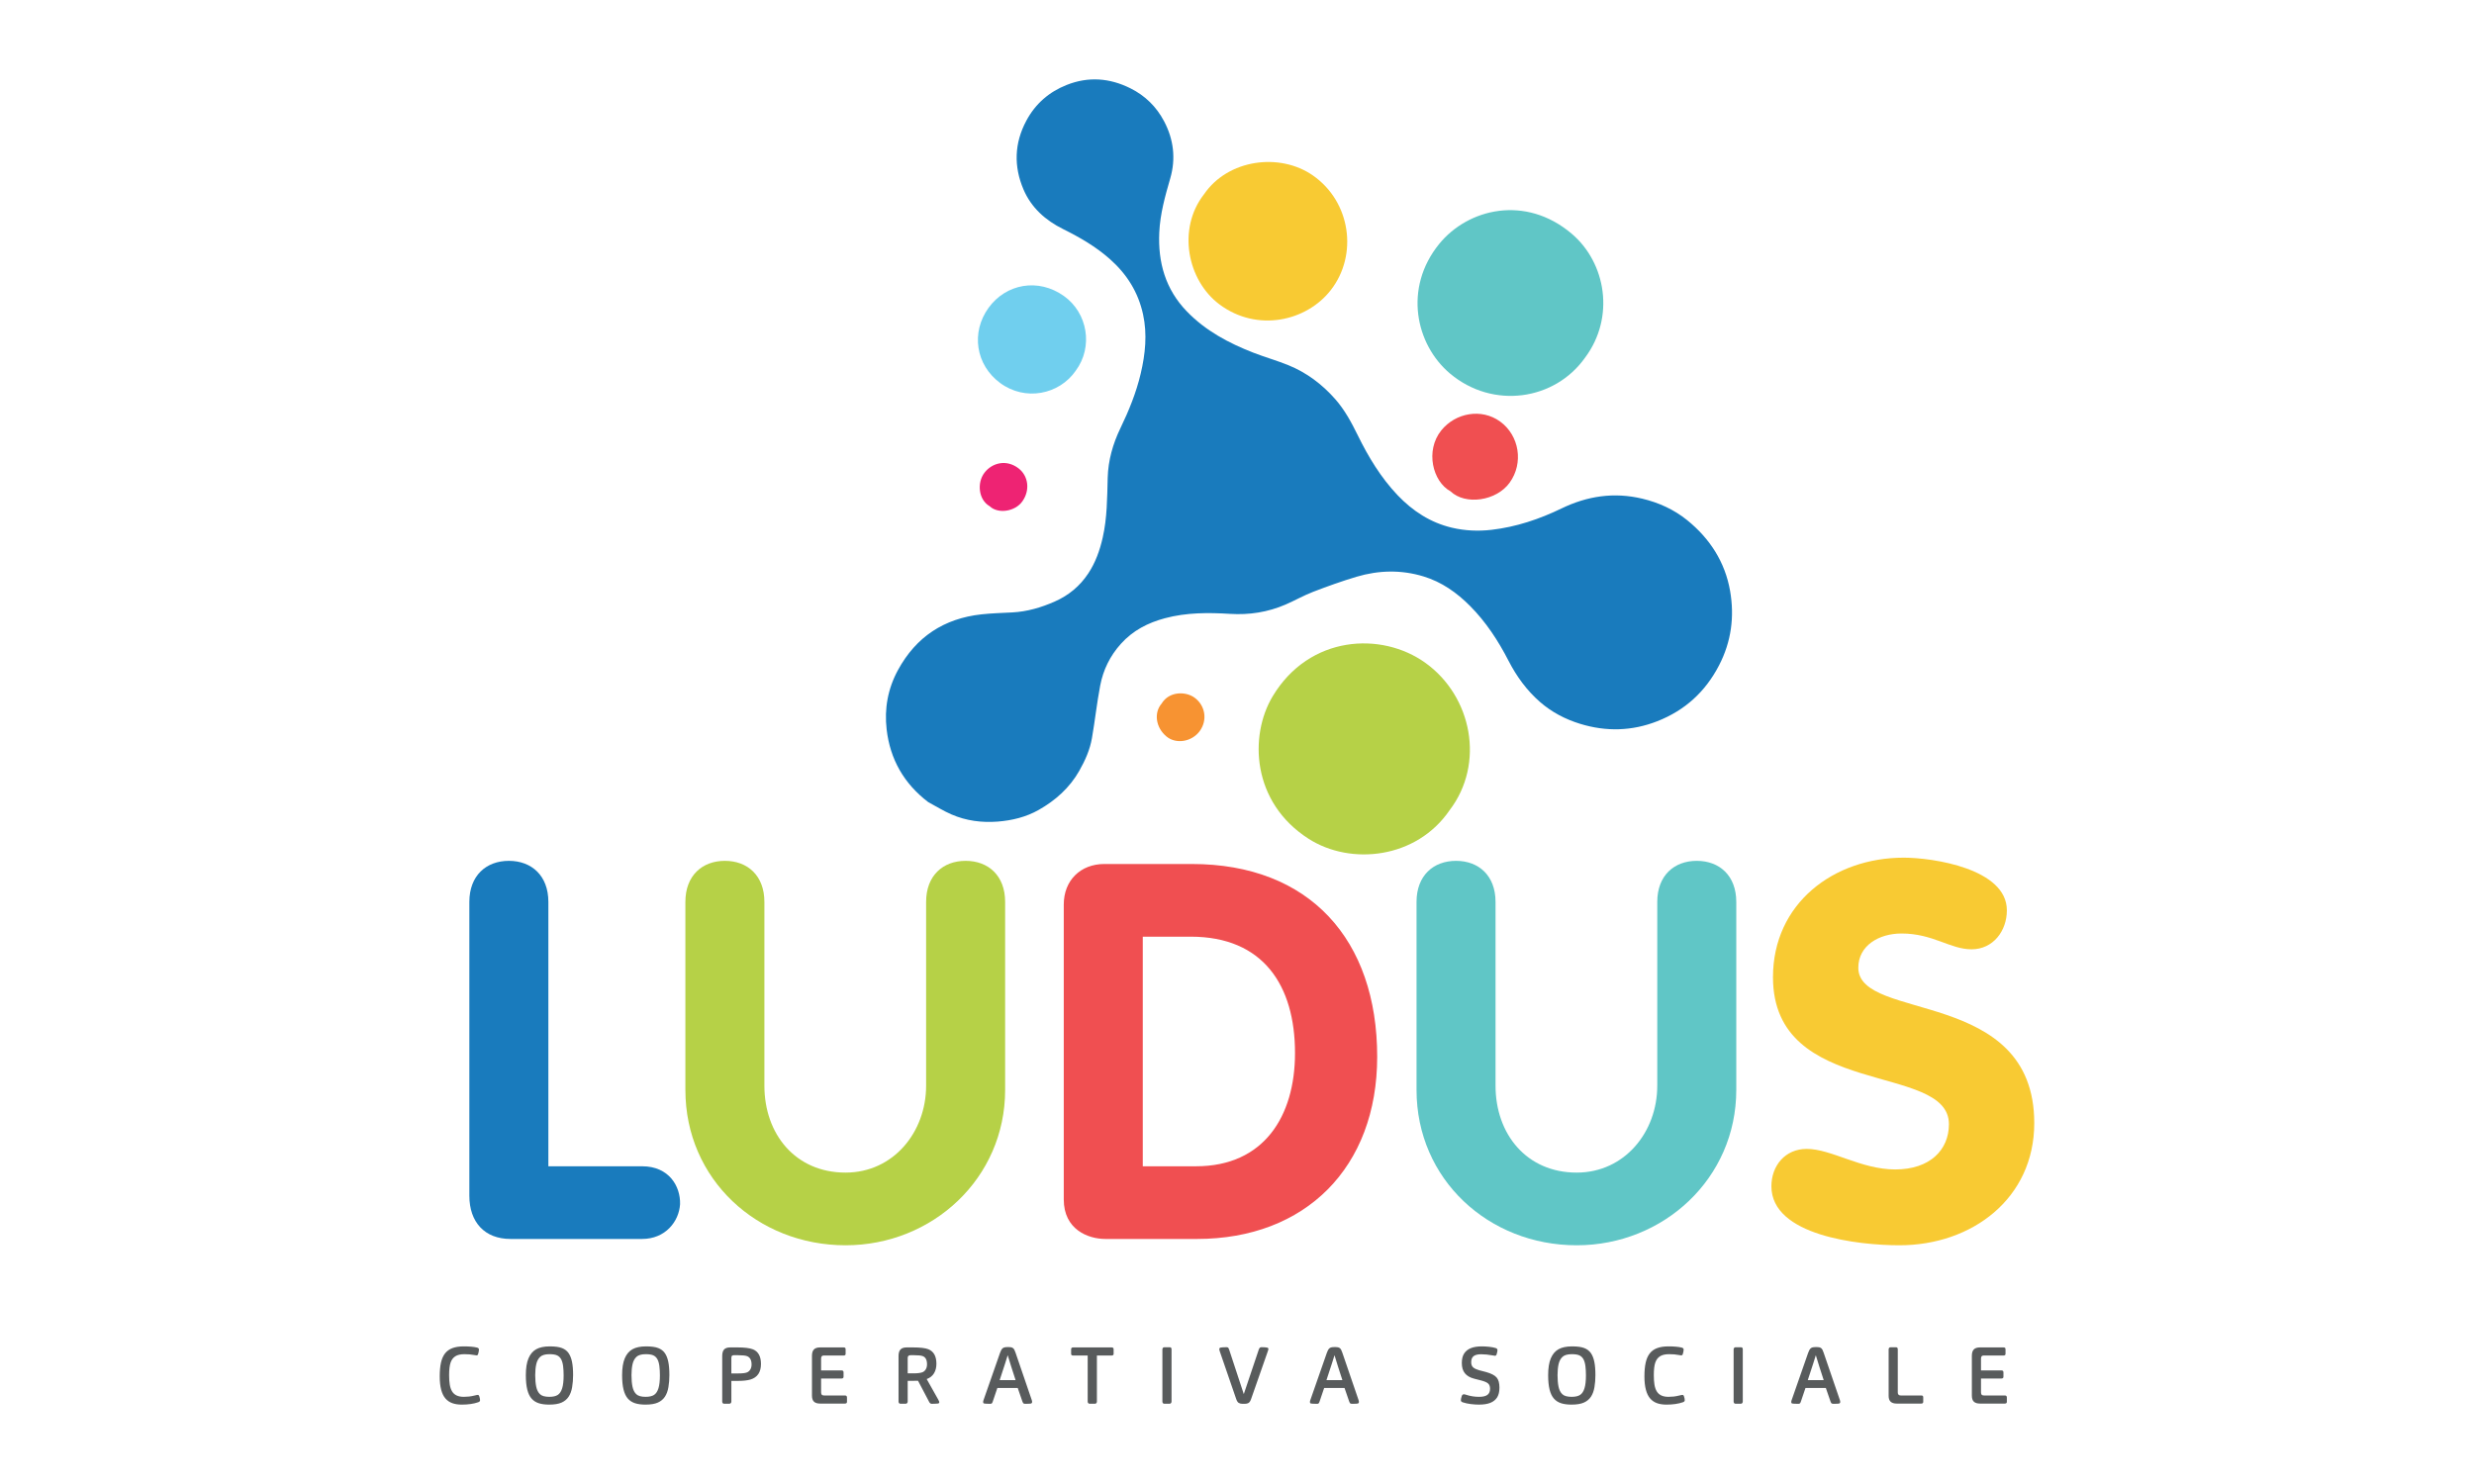 <?xml version="1.0" encoding="UTF-8" standalone="no"?><!DOCTYPE svg PUBLIC "-//W3C//DTD SVG 1.1//EN" "http://www.w3.org/Graphics/SVG/1.1/DTD/svg11.dtd"><svg width="100%" height="100%" viewBox="0 0 250 150" version="1.1" xmlns="http://www.w3.org/2000/svg" xmlns:xlink="http://www.w3.org/1999/xlink" xml:space="preserve" xmlns:serif="http://www.serif.com/" style="fill-rule:evenodd;clip-rule:evenodd;stroke-linejoin:round;stroke-miterlimit:2;"><g><path id="Payoff" d="M45.384,139c0,0.37 0.022,0.688 0.065,0.953c0.043,0.266 0.119,0.491 0.229,0.676c0.11,0.185 0.262,0.324 0.458,0.418c0.196,0.094 0.441,0.141 0.736,0.141c0.182,-0 0.358,-0.01 0.527,-0.029c0.168,-0.018 0.373,-0.057 0.615,-0.116c0.112,-0.032 0.201,-0.048 0.265,-0.048c0.07,-0 0.118,0.037 0.145,0.112c0.059,0.166 0.088,0.308 0.088,0.426c0,0.091 -0.061,0.158 -0.185,0.201c-0.461,0.161 -1.016,0.241 -1.664,0.241c-0.359,0 -0.676,-0.048 -0.949,-0.144c-0.273,-0.097 -0.505,-0.254 -0.696,-0.471c-0.19,-0.217 -0.335,-0.512 -0.434,-0.884c-0.099,-0.373 -0.148,-0.824 -0.148,-1.355c-0,-0.536 0.041,-0.994 0.124,-1.375c0.083,-0.38 0.219,-0.693 0.406,-0.937c0.188,-0.244 0.437,-0.424 0.748,-0.542c0.311,-0.118 0.694,-0.177 1.15,-0.177c0.568,-0 1.013,0.04 1.335,0.12c0.134,0.033 0.201,0.1 0.201,0.201c-0,0.049 -0.01,0.126 -0.029,0.234c-0.018,0.107 -0.041,0.193 -0.068,0.257c-0.005,0.011 -0.019,0.029 -0.04,0.056c-0.022,0.027 -0.059,0.04 -0.113,0.04c-0.053,0 -0.142,-0.013 -0.265,-0.04c-0.252,-0.053 -0.571,-0.08 -0.957,-0.08c-0.386,-0 -0.69,0.069 -0.912,0.209c-0.223,0.139 -0.384,0.354 -0.483,0.643c-0.099,0.29 -0.149,0.713 -0.149,1.27Zm104.802,-0.313c0.509,0.145 0.859,0.327 1.049,0.547c0.191,0.219 0.286,0.56 0.286,1.021c-0,0.413 -0.078,0.742 -0.233,0.989c-0.156,0.246 -0.384,0.43 -0.684,0.551c-0.3,0.12 -0.686,0.18 -1.158,0.18c-0.257,0 -0.534,-0.018 -0.832,-0.056c-0.297,-0.037 -0.567,-0.096 -0.808,-0.177c-0.123,-0.043 -0.185,-0.112 -0.185,-0.209c0,-0.091 0.03,-0.23 0.089,-0.418c0.037,-0.123 0.112,-0.185 0.225,-0.185c0.048,0 0.136,0.022 0.265,0.065c0.397,0.128 0.818,0.193 1.262,0.193c0.392,-0 0.675,-0.067 0.849,-0.202c0.174,-0.134 0.261,-0.34 0.261,-0.619c0,-0.235 -0.066,-0.411 -0.197,-0.526c-0.131,-0.116 -0.36,-0.216 -0.687,-0.302l-0.724,-0.185c-0.418,-0.107 -0.73,-0.289 -0.937,-0.547c-0.206,-0.257 -0.309,-0.6 -0.309,-1.029c-0,-0.402 0.077,-0.723 0.233,-0.965c0.155,-0.241 0.379,-0.422 0.671,-0.542c0.292,-0.121 0.664,-0.181 1.114,-0.181c0.22,-0 0.462,0.013 0.727,0.04c0.266,0.027 0.492,0.07 0.68,0.129c0.118,0.037 0.177,0.109 0.177,0.217c-0,0.091 -0.027,0.225 -0.081,0.402c-0.026,0.107 -0.085,0.161 -0.176,0.161c-0.049,-0 -0.134,-0.014 -0.258,-0.041c-0.407,-0.075 -0.785,-0.112 -1.134,-0.112c-0.337,-0 -0.589,0.061 -0.755,0.185c-0.167,0.123 -0.25,0.329 -0.25,0.619c0,0.241 0.071,0.419 0.213,0.535c0.143,0.115 0.342,0.207 0.6,0.277l0.707,0.185Zm16.934,0.313c-0,0.37 0.021,0.688 0.064,0.953c0.043,0.266 0.119,0.491 0.229,0.676c0.11,0.185 0.263,0.324 0.458,0.418c0.196,0.094 0.441,0.141 0.736,0.141c0.182,-0 0.358,-0.01 0.527,-0.029c0.169,-0.018 0.374,-0.057 0.615,-0.116c0.113,-0.032 0.201,-0.048 0.265,-0.048c0.07,-0 0.118,0.037 0.145,0.112c0.059,0.166 0.088,0.308 0.088,0.426c0,0.091 -0.061,0.158 -0.184,0.201c-0.461,0.161 -1.016,0.241 -1.665,0.241c-0.359,0 -0.675,-0.048 -0.949,-0.144c-0.273,-0.097 -0.505,-0.254 -0.695,-0.471c-0.19,-0.217 -0.335,-0.512 -0.434,-0.884c-0.1,-0.373 -0.149,-0.824 -0.149,-1.355c-0,-0.536 0.041,-0.994 0.125,-1.375c0.083,-0.38 0.218,-0.693 0.406,-0.937c0.187,-0.244 0.436,-0.424 0.747,-0.542c0.311,-0.118 0.695,-0.177 1.15,-0.177c0.568,-0 1.013,0.04 1.335,0.12c0.134,0.033 0.201,0.1 0.201,0.201c-0,0.049 -0.009,0.126 -0.028,0.234c-0.019,0.107 -0.042,0.193 -0.069,0.257c-0.005,0.011 -0.018,0.029 -0.04,0.056c-0.021,0.027 -0.059,0.04 -0.112,0.04c-0.054,0 -0.142,-0.013 -0.266,-0.04c-0.252,-0.053 -0.571,-0.08 -0.957,-0.08c-0.385,-0 -0.69,0.069 -0.912,0.209c-0.223,0.139 -0.383,0.354 -0.483,0.643c-0.099,0.29 -0.148,0.713 -0.148,1.27Zm-5.902,-0.008c-0,0.429 -0.032,0.835 -0.097,1.219c-0.064,0.383 -0.182,0.704 -0.353,0.964c-0.172,0.26 -0.41,0.459 -0.716,0.595c-0.306,0.137 -0.724,0.205 -1.254,0.205c-0.408,0 -0.758,-0.046 -1.05,-0.14c-0.292,-0.094 -0.534,-0.251 -0.727,-0.471c-0.193,-0.219 -0.338,-0.524 -0.435,-0.912c-0.096,-0.389 -0.144,-0.873 -0.144,-1.452c-0,-0.712 0.089,-1.281 0.269,-1.704c0.18,-0.424 0.441,-0.731 0.784,-0.921c0.343,-0.19 0.799,-0.285 1.367,-0.285c0.531,-0 0.941,0.056 1.23,0.169c0.29,0.112 0.513,0.284 0.672,0.514c0.158,0.231 0.273,0.524 0.345,0.881c0.073,0.356 0.109,0.802 0.109,1.338Zm-103.306,0c-0,0.429 -0.033,0.835 -0.097,1.219c-0.064,0.383 -0.182,0.704 -0.354,0.964c-0.171,0.26 -0.41,0.459 -0.715,0.595c-0.306,0.137 -0.724,0.205 -1.255,0.205c-0.407,0 -0.757,-0.046 -1.049,-0.14c-0.292,-0.094 -0.535,-0.251 -0.728,-0.471c-0.193,-0.219 -0.337,-0.524 -0.434,-0.912c-0.096,-0.389 -0.144,-0.873 -0.144,-1.452c-0,-0.712 0.089,-1.281 0.269,-1.704c0.179,-0.424 0.441,-0.731 0.784,-0.921c0.343,-0.19 0.799,-0.285 1.367,-0.285c0.53,-0 0.941,0.056 1.23,0.169c0.289,0.112 0.513,0.284 0.671,0.514c0.158,0.231 0.274,0.524 0.346,0.881c0.072,0.356 0.109,0.802 0.109,1.338Zm9.729,0c-0,0.429 -0.032,0.835 -0.097,1.219c-0.064,0.383 -0.182,0.704 -0.353,0.964c-0.172,0.26 -0.411,0.459 -0.716,0.595c-0.306,0.137 -0.724,0.205 -1.254,0.205c-0.408,0 -0.758,-0.046 -1.05,-0.14c-0.292,-0.094 -0.534,-0.251 -0.727,-0.471c-0.193,-0.219 -0.338,-0.524 -0.435,-0.912c-0.096,-0.389 -0.144,-0.873 -0.144,-1.452c-0,-0.712 0.089,-1.281 0.269,-1.704c0.18,-0.424 0.441,-0.731 0.784,-0.921c0.343,-0.19 0.799,-0.285 1.367,-0.285c0.531,-0 0.941,0.056 1.23,0.169c0.29,0.112 0.513,0.284 0.672,0.514c0.158,0.231 0.273,0.524 0.345,0.881c0.073,0.356 0.109,0.802 0.109,1.338Zm58.045,1.922c0.107,-0.348 0.611,-1.847 1.512,-4.495c0.053,-0.166 0.139,-0.249 0.257,-0.249c0.279,0 0.483,0.016 0.611,0.048c0.07,0.016 0.105,0.062 0.105,0.137c-0,0.048 -0.022,0.131 -0.065,0.249l-1.688,4.825c-0.07,0.193 -0.154,0.319 -0.253,0.378c-0.1,0.059 -0.221,0.088 -0.366,0.088l-0.249,0c-0.145,0 -0.27,-0.031 -0.374,-0.092c-0.105,-0.062 -0.192,-0.197 -0.262,-0.406l-1.648,-4.785c-0.038,-0.112 -0.056,-0.195 -0.056,-0.249c-0,-0.07 0.032,-0.118 0.096,-0.145c0.027,-0.01 0.105,-0.021 0.233,-0.032c0.129,-0.01 0.268,-0.016 0.419,-0.016c0.037,0 0.077,0.01 0.12,0.028c0.043,0.019 0.086,0.093 0.129,0.221c0.804,2.413 1.297,3.911 1.479,4.495Zm56.759,-0.619l-0.458,1.351c-0.027,0.091 -0.058,0.155 -0.093,0.193c-0.034,0.037 -0.084,0.056 -0.148,0.056c-0.349,0 -0.563,-0.011 -0.644,-0.032c-0.064,-0.022 -0.096,-0.07 -0.096,-0.145c-0,-0.069 0.019,-0.15 0.056,-0.241l1.648,-4.72c0.076,-0.22 0.16,-0.374 0.254,-0.462c0.094,-0.089 0.25,-0.133 0.47,-0.133l0.201,0c0.156,0 0.274,0.026 0.354,0.076c0.08,0.051 0.141,0.121 0.181,0.21c0.04,0.088 0.079,0.186 0.116,0.293l1.617,4.72c0.037,0.102 0.056,0.185 0.056,0.249c-0,0.07 -0.032,0.121 -0.097,0.153c-0.059,0.021 -0.27,0.032 -0.635,0.032c-0.027,0 -0.065,-0.009 -0.116,-0.028c-0.051,-0.019 -0.098,-0.093 -0.141,-0.221l-0.466,-1.351l-2.059,0Zm-81.661,0l-0.458,1.351c-0.027,0.091 -0.058,0.155 -0.092,0.193c-0.035,0.037 -0.085,0.056 -0.149,0.056c-0.349,0 -0.563,-0.011 -0.643,-0.032c-0.065,-0.022 -0.097,-0.07 -0.097,-0.145c0,-0.069 0.019,-0.15 0.056,-0.241l1.649,-4.72c0.075,-0.22 0.159,-0.374 0.253,-0.462c0.094,-0.089 0.251,-0.133 0.47,-0.133l0.201,0c0.156,0 0.274,0.026 0.354,0.076c0.081,0.051 0.141,0.121 0.181,0.21c0.04,0.088 0.079,0.186 0.117,0.293l1.616,4.72c0.037,0.102 0.056,0.185 0.056,0.249c0,0.07 -0.032,0.121 -0.096,0.153c-0.059,0.021 -0.271,0.032 -0.636,0.032c-0.026,0 -0.065,-0.009 -0.116,-0.028c-0.051,-0.019 -0.098,-0.093 -0.141,-0.221l-0.466,-1.351l-2.059,0Zm-9.061,1.375c-0,0.064 -0.021,0.117 -0.061,0.157c-0.04,0.04 -0.09,0.06 -0.148,0.06l-0.523,0c-0.059,0 -0.106,-0.02 -0.141,-0.06c-0.035,-0.04 -0.052,-0.093 -0.052,-0.157l-0,-4.615c-0,-0.29 0.064,-0.506 0.193,-0.648c0.129,-0.142 0.34,-0.213 0.635,-0.213l0.619,0c0.735,0 1.257,0.062 1.568,0.185c0.542,0.22 0.812,0.71 0.812,1.472c0,0.37 -0.08,0.688 -0.241,0.956c-0.161,0.269 -0.407,0.464 -0.74,0.587l1.166,2.075c0.059,0.113 0.091,0.181 0.097,0.205c0.005,0.024 0.008,0.044 0.008,0.06c-0,0.032 -0.011,0.061 -0.032,0.085c-0.022,0.024 -0.046,0.039 -0.073,0.044c-0.032,0.005 -0.128,0.012 -0.289,0.02c-0.161,0.008 -0.282,0.012 -0.362,0.012c-0.107,0 -0.193,-0.059 -0.257,-0.177l-1.134,-2.155l-0.475,0.008l-0.57,0l-0,2.099Zm42.084,-1.375l-0.458,1.351c-0.027,0.091 -0.058,0.155 -0.092,0.193c-0.035,0.037 -0.085,0.056 -0.149,0.056c-0.349,0 -0.563,-0.011 -0.643,-0.032c-0.065,-0.022 -0.097,-0.07 -0.097,-0.145c0,-0.069 0.019,-0.15 0.056,-0.241l1.649,-4.72c0.075,-0.22 0.159,-0.374 0.253,-0.462c0.094,-0.089 0.251,-0.133 0.47,-0.133l0.201,0c0.156,0 0.274,0.026 0.354,0.076c0.081,0.051 0.141,0.121 0.181,0.21c0.04,0.088 0.079,0.186 0.117,0.293l1.616,4.72c0.037,0.102 0.056,0.185 0.056,0.249c0,0.07 -0.032,0.121 -0.096,0.153c-0.059,0.021 -0.271,0.032 -0.636,0.032c-0.026,0 -0.065,-0.009 -0.116,-0.028c-0.051,-0.019 -0.098,-0.093 -0.141,-0.221l-0.466,-1.351l-2.059,0Zm42.302,1.375c0,0.059 -0.019,0.11 -0.056,0.153c-0.038,0.043 -0.086,0.064 -0.145,0.064l-0.531,0c-0.059,0 -0.105,-0.02 -0.14,-0.06c-0.035,-0.04 -0.053,-0.093 -0.053,-0.157l0,-5.275c0,-0.064 0.018,-0.116 0.053,-0.157c0.035,-0.04 0.084,-0.06 0.148,-0.06l0.539,0c0.123,0 0.185,0.07 0.185,0.209l0,5.283Zm-57.724,-0c0,0.059 -0.018,0.11 -0.056,0.153c-0.037,0.043 -0.086,0.064 -0.145,0.064l-0.53,0c-0.059,0 -0.106,-0.02 -0.141,-0.06c-0.035,-0.04 -0.052,-0.093 -0.052,-0.157l-0,-5.275c-0,-0.064 0.017,-0.116 0.052,-0.157c0.035,-0.04 0.084,-0.06 0.149,-0.06l0.538,0c0.124,0 0.185,0.07 0.185,0.209l0,5.283Zm-44.48,-0c-0,0.064 -0.021,0.117 -0.061,0.157c-0.04,0.04 -0.09,0.06 -0.149,0.06l-0.522,0c-0.059,0 -0.106,-0.02 -0.141,-0.06c-0.035,-0.04 -0.052,-0.093 -0.052,-0.157l-0,-4.607c-0,-0.301 0.063,-0.52 0.189,-0.66c0.126,-0.139 0.336,-0.209 0.631,-0.209l0.716,0c0.718,0 1.241,0.065 1.568,0.193c0.541,0.22 0.812,0.713 0.812,1.48c-0,0.836 -0.357,1.361 -1.07,1.576c-0.321,0.091 -0.74,0.136 -1.254,0.136l-0.667,0l-0,2.091Zm36.938,-0c0,0.064 -0.019,0.117 -0.056,0.157c-0.038,0.04 -0.086,0.06 -0.145,0.06l-0.53,0c-0.059,0 -0.108,-0.02 -0.145,-0.06c-0.038,-0.04 -0.056,-0.093 -0.056,-0.157l-0,-4.656l-1.472,0c-0.134,0 -0.201,-0.056 -0.201,-0.168l0,-0.459c0,-0.128 0.067,-0.193 0.201,-0.193l3.884,0c0.064,0 0.115,0.014 0.152,0.04c0.038,0.027 0.057,0.078 0.057,0.153l-0,0.459c-0,0.112 -0.07,0.168 -0.209,0.168l-1.48,0l0,4.656Zm83.301,0.201l-2.484,-0c-0.268,-0 -0.471,-0.063 -0.607,-0.189c-0.137,-0.126 -0.205,-0.323 -0.205,-0.591l-0,-4.696c-0,-0.064 0.017,-0.116 0.052,-0.157c0.035,-0.04 0.084,-0.06 0.149,-0.06l0.538,0c0.124,0 0.185,0.07 0.185,0.209l0,4.358c0,0.204 0.099,0.306 0.298,0.306l2.074,-0c0.065,-0 0.114,0.013 0.149,0.04c0.035,0.027 0.052,0.08 0.052,0.161l0,0.442c0,0.118 -0.067,0.177 -0.201,0.177Zm8.443,-0l-2.501,-0c-0.278,-0 -0.486,-0.063 -0.623,-0.189c-0.137,-0.126 -0.205,-0.336 -0.205,-0.631l0,-4.012c0,-0.29 0.066,-0.503 0.197,-0.64c0.131,-0.136 0.339,-0.205 0.623,-0.205l2.38,0c0.065,0 0.114,0.014 0.149,0.04c0.035,0.027 0.052,0.078 0.052,0.153l0,0.459c0,0.112 -0.067,0.168 -0.201,0.168l-2.018,0c-0.171,0 -0.257,0.1 -0.257,0.298l-0,1.206l2.058,0c0.14,0 0.209,0.064 0.209,0.193l0,0.45c0,0.118 -0.069,0.177 -0.209,0.177l-2.058,0l-0,1.399c-0,0.081 0.017,0.153 0.052,0.217c0.035,0.065 0.119,0.097 0.253,0.097l2.099,-0c0.139,-0 0.209,0.067 0.209,0.201l0,0.442c0,0.118 -0.07,0.177 -0.209,0.177Zm-117.209,-0l-2.5,-0c-0.279,-0 -0.487,-0.063 -0.623,-0.189c-0.137,-0.126 -0.205,-0.336 -0.205,-0.631l-0,-4.012c-0,-0.29 0.065,-0.503 0.197,-0.64c0.131,-0.136 0.339,-0.205 0.623,-0.205l2.38,0c0.064,0 0.114,0.014 0.149,0.04c0.034,0.027 0.052,0.078 0.052,0.153l-0,0.459c-0,0.112 -0.067,0.168 -0.201,0.168l-2.018,0c-0.172,0 -0.258,0.1 -0.258,0.298l0,1.206l2.059,0c0.139,0 0.209,0.064 0.209,0.193l-0,0.45c-0,0.118 -0.07,0.177 -0.209,0.177l-2.059,0l0,1.399c0,0.081 0.018,0.153 0.053,0.217c0.034,0.065 0.119,0.097 0.253,0.097l2.098,-0c0.14,-0 0.21,0.067 0.21,0.201l-0,0.442c-0,0.118 -0.07,0.177 -0.21,0.177Zm-28.423,-2.862c-0,-0.333 -0.018,-0.64 -0.052,-0.921c-0.035,-0.282 -0.101,-0.512 -0.197,-0.692c-0.097,-0.179 -0.232,-0.311 -0.406,-0.394c-0.175,-0.083 -0.433,-0.124 -0.776,-0.124c-0.435,-0 -0.748,0.091 -0.941,0.273c-0.193,0.182 -0.324,0.43 -0.394,0.744c-0.07,0.313 -0.105,0.682 -0.105,1.105c0,0.451 0.034,0.838 0.101,1.162c0.067,0.325 0.193,0.577 0.378,0.756c0.185,0.18 0.5,0.27 0.945,0.27c0.375,-0 0.66,-0.065 0.856,-0.193c0.195,-0.129 0.343,-0.35 0.442,-0.664c0.099,-0.313 0.149,-0.754 0.149,-1.322Zm9.729,-0c0,-0.333 -0.017,-0.64 -0.052,-0.921c-0.035,-0.282 -0.101,-0.512 -0.197,-0.692c-0.097,-0.179 -0.232,-0.311 -0.406,-0.394c-0.175,-0.083 -0.433,-0.124 -0.776,-0.124c-0.434,-0 -0.748,0.091 -0.941,0.273c-0.193,0.182 -0.324,0.43 -0.394,0.744c-0.07,0.313 -0.105,0.682 -0.105,1.105c0,0.451 0.034,0.838 0.101,1.162c0.067,0.325 0.193,0.577 0.378,0.756c0.185,0.18 0.5,0.27 0.945,0.27c0.375,-0 0.66,-0.065 0.856,-0.193c0.196,-0.129 0.343,-0.35 0.442,-0.664c0.099,-0.313 0.149,-0.754 0.149,-1.322Zm93.577,-0c0,-0.333 -0.017,-0.64 -0.052,-0.921c-0.035,-0.282 -0.101,-0.512 -0.197,-0.692c-0.097,-0.179 -0.232,-0.311 -0.406,-0.394c-0.175,-0.083 -0.433,-0.124 -0.776,-0.124c-0.434,-0 -0.748,0.091 -0.941,0.273c-0.193,0.182 -0.324,0.43 -0.394,0.744c-0.07,0.313 -0.104,0.682 -0.104,1.105c-0,0.451 0.033,0.838 0.1,1.162c0.067,0.325 0.193,0.577 0.378,0.756c0.185,0.18 0.5,0.27 0.945,0.27c0.375,-0 0.66,-0.065 0.856,-0.193c0.196,-0.129 0.343,-0.35 0.442,-0.664c0.099,-0.313 0.149,-0.754 0.149,-1.322Zm-26.221,0.49l1.609,-0c-0.327,-0.997 -0.593,-1.836 -0.796,-2.517c-0.075,0.268 -0.346,1.107 -0.813,2.517Zm-33.022,-0l1.608,-0c-0.327,-0.997 -0.593,-1.836 -0.796,-2.517c-0.075,0.268 -0.346,1.107 -0.812,2.517Zm81.66,-0l1.608,-0c-0.327,-0.997 -0.592,-1.836 -0.796,-2.517c-0.075,0.268 -0.345,1.107 -0.812,2.517Zm-108.773,-0.675l0.715,-0c0.413,-0 0.702,-0.035 0.869,-0.105c0.139,-0.059 0.25,-0.158 0.333,-0.297c0.083,-0.14 0.125,-0.306 0.125,-0.499c-0,-0.44 -0.15,-0.721 -0.45,-0.844c-0.167,-0.065 -0.469,-0.097 -0.909,-0.097l-0.434,0c-0.065,0 -0.122,0.016 -0.173,0.049c-0.051,0.032 -0.076,0.109 -0.076,0.233l-0,1.56Zm17.818,-0.008l0.603,-0c0.386,-0 0.683,-0.038 0.892,-0.113c0.139,-0.059 0.251,-0.158 0.334,-0.298c0.083,-0.139 0.124,-0.308 0.124,-0.506c0,-0.445 -0.147,-0.721 -0.442,-0.828c-0.161,-0.059 -0.442,-0.089 -0.844,-0.089l-0.386,0c-0.188,0 -0.281,0.094 -0.281,0.282l-0,1.552Z" style="fill:#585b5c;fill-rule:nonzero;"/><g id="Logotipo"><path d="M47.429,120.866c0,2.662 1.544,4.365 4.152,4.365l13.308,-0c2.342,-0 3.726,-1.757 3.832,-3.513c0.054,-1.81 -1.117,-3.833 -3.832,-3.833l-9.475,0l-0,-26.722c-0,-2.661 -1.703,-4.151 -3.992,-4.151c-2.289,-0 -3.993,1.49 -3.993,4.151l0,29.703Z" style="fill:#197bbd;fill-rule:nonzero;"/><path d="M69.259,110.167c-0,9.049 7.292,15.703 16.182,15.703c8.783,-0 16.129,-6.761 16.129,-15.703l-0,-19.004c-0,-2.661 -1.704,-4.151 -3.993,-4.151c-2.288,-0 -3.992,1.49 -3.992,4.151l0,18.578c0,4.684 -3.3,8.783 -8.144,8.783c-5.057,-0 -8.198,-3.886 -8.198,-8.783l0,-18.578c0,-2.661 -1.703,-4.151 -3.992,-4.151c-2.289,-0 -3.992,1.49 -3.992,4.151l-0,19.004Z" style="fill:#b6d147;fill-rule:nonzero;"/><path d="M107.494,121.239c-0,3.034 2.448,3.992 4.205,3.992l9.262,-0c10.965,-0 18.205,-7.239 18.205,-18.418c-0,-11.817 -6.814,-19.482 -18.737,-19.482l-8.837,-0c-2.395,-0 -4.098,1.65 -4.098,4.099l-0,29.809Zm7.984,-26.562l4.844,-0c7.346,-0 10.54,4.95 10.54,11.764c-0,6.387 -3.141,11.444 -10.008,11.444l-5.376,0l0,-23.208Z" style="fill:#f04f51;fill-rule:nonzero;"/><path d="M143.142,110.167c-0,9.049 7.292,15.703 16.182,15.703c8.783,-0 16.128,-6.761 16.128,-15.703l0,-19.004c0,-2.661 -1.703,-4.151 -3.992,-4.151c-2.289,-0 -3.992,1.49 -3.992,4.151l-0,18.578c-0,4.684 -3.3,8.783 -8.144,8.783c-5.057,-0 -8.198,-3.886 -8.198,-8.783l0,-18.578c0,-2.661 -1.703,-4.151 -3.992,-4.151c-2.289,-0 -3.992,1.49 -3.992,4.151l-0,19.004Z" style="fill:#60c6c6;fill-rule:nonzero;"/><path d="M192.363,86.692c-7.079,0 -13.201,4.631 -13.201,12.083c0,12.35 17.779,8.571 17.779,14.852c0,2.608 -1.916,4.578 -5.429,4.578c-3.46,-0 -6.441,-2.076 -8.943,-2.076c-2.183,-0 -3.567,1.703 -3.567,3.779c0,5.004 8.837,5.962 12.935,5.962c7.346,-0 13.627,-4.738 13.627,-12.35c0,-13.733 -17.779,-10.22 -17.779,-15.703c0,-2.235 2.076,-3.46 4.365,-3.46c3.194,0 4.898,1.597 7.08,1.597c2.182,0 3.566,-1.863 3.566,-3.939c0,-4.205 -7.452,-5.323 -10.433,-5.323Z" style="fill:#f8ca33;fill-rule:nonzero;"/></g><g id="Icona-Ludus" serif:id="Icona Ludus"><path d="M93.795,81.074c-2.453,-1.869 -3.847,-4.326 -4.198,-7.341c-0.244,-2.1 0.116,-4.117 1.148,-6.012c1.833,-3.359 4.651,-5.206 8.424,-5.623c1.038,-0.114 2.087,-0.14 3.131,-0.196c1.507,-0.08 2.918,-0.495 4.297,-1.106c1.411,-0.624 2.532,-1.565 3.37,-2.828c0.732,-1.101 1.173,-2.341 1.464,-3.63c0.451,-1.99 0.448,-4.015 0.503,-6.04c0.047,-1.755 0.52,-3.433 1.288,-5.022c0.858,-1.775 1.597,-3.596 2.05,-5.52c0.464,-1.975 0.672,-3.971 0.235,-5.98c-0.485,-2.233 -1.63,-4.063 -3.349,-5.586c-1.427,-1.263 -3.038,-2.197 -4.729,-3.034c-1.781,-0.88 -3.221,-2.168 -4.003,-4.004c-0.994,-2.333 -0.935,-4.68 0.293,-6.965c0.92,-1.71 2.291,-2.894 4.066,-3.6c2.186,-0.869 4.338,-0.711 6.442,0.337c1.496,0.744 2.627,1.862 3.4,3.323c0.969,1.832 1.208,3.78 0.63,5.775c-0.52,1.795 -1.024,3.591 -1.111,5.466c-0.141,3.033 0.62,5.753 2.791,7.995c1.892,1.955 4.221,3.192 6.711,4.163c1.171,0.457 2.387,0.796 3.55,1.27c1.846,0.75 3.404,1.927 4.721,3.42c0.966,1.095 1.646,2.361 2.287,3.668c1.073,2.188 2.333,4.274 4.022,6.05c1.519,1.594 3.32,2.775 5.495,3.286c1.317,0.31 2.658,0.368 3.999,0.213c2.484,-0.287 4.833,-1.077 7.063,-2.156c2.631,-1.273 5.327,-1.67 8.166,-0.993c1.658,0.395 3.199,1.092 4.527,2.164c2.302,1.859 3.842,4.239 4.351,7.167c0.45,2.599 0.126,5.113 -1.116,7.514c-1.389,2.686 -3.464,4.561 -6.241,5.65c-2.554,1.003 -5.171,1.073 -7.806,0.26c-1.502,-0.462 -2.873,-1.181 -4.047,-2.205c-1.333,-1.164 -2.358,-2.566 -3.181,-4.165c-1.034,-2.011 -2.268,-3.91 -3.889,-5.541c-1.354,-1.361 -2.873,-2.427 -4.701,-2.984c-2.242,-0.685 -4.52,-0.634 -6.757,0.03c-1.489,0.443 -2.956,0.971 -4.406,1.529c-0.947,0.365 -1.837,0.876 -2.77,1.28c-1.793,0.775 -3.675,1.068 -5.62,0.945c-2.21,-0.138 -4.412,-0.138 -6.569,0.438c-1.715,0.458 -3.239,1.23 -4.463,2.594c-1.104,1.229 -1.785,2.637 -2.088,4.218c-0.337,1.758 -0.525,3.544 -0.833,5.309c-0.205,1.178 -0.689,2.263 -1.282,3.308c-0.98,1.725 -2.404,2.988 -4.097,3.948c-1.274,0.722 -2.695,1.069 -4.149,1.182c-1.605,0.123 -3.189,-0.081 -4.675,-0.728c-0.808,-0.351 -1.564,-0.825 -2.344,-1.243" style="fill:#197bbd;fill-rule:nonzero;"/><path d="M146.481,81.898c-3.341,4.897 -9.971,5.614 -14.235,2.891c-5.772,-3.686 -6.022,-10.432 -3.644,-14.403c3.703,-6.182 10.998,-6.574 15.437,-3.384c4.714,3.387 6.039,10.185 2.442,14.896" style="fill:#b6d147;fill-rule:nonzero;"/><path d="M160.176,36.145c-3.059,4.332 -9.316,5.256 -13.65,1.612c-3.478,-2.924 -4.72,-8.643 -1.097,-13.098c2.911,-3.579 8.713,-4.99 13.377,-1.048c3.492,2.951 4.408,8.469 1.37,12.534" style="fill:#60c6c6;fill-rule:nonzero;"/><path d="M121.659,19.646c2.432,-3.567 7.668,-4.239 11.007,-1.915c3.838,2.671 4.574,8.043 1.813,11.59c-2.466,3.169 -7.448,4.28 -11.244,1.452c-3.264,-2.433 -4.288,-7.641 -1.576,-11.127" style="fill:#f8ca33;fill-rule:nonzero;"/><path d="M108.702,37.474c-1.676,2.421 -5.11,3.103 -7.637,1.238c-2.459,-1.814 -2.979,-5.105 -1.165,-7.605c1.753,-2.416 5.01,-3.041 7.617,-1.18c2.388,1.704 2.979,5.122 1.185,7.547" style="fill:#70cfee;fill-rule:nonzero;"/><path d="M146.57,49.658c-1.798,-0.98 -2.573,-4.107 -0.93,-6.15c1.44,-1.791 4.075,-2.263 5.951,-0.898c1.927,1.402 2.404,4.181 0.955,6.185c-1.332,1.842 -4.463,2.305 -5.976,0.863" style="fill:#f04f51;fill-rule:nonzero;"/><path d="M99.998,51.16c-1.101,-0.631 -1.309,-2.338 -0.514,-3.381c0.768,-1.007 2.231,-1.382 3.455,-0.428c0.972,0.76 1.176,2.181 0.376,3.319c-0.745,1.057 -2.479,1.299 -3.317,0.49" style="fill:#ee2373;fill-rule:nonzero;"/><path d="M117.386,71.113c0.752,-1.248 2.424,-1.254 3.328,-0.592c1.09,0.799 1.32,2.274 0.524,3.369c-0.789,1.085 -2.386,1.367 -3.368,0.551c-1.093,-0.911 -1.285,-2.401 -0.484,-3.328" style="fill:#f79332;fill-rule:nonzero;"/></g></g></svg>